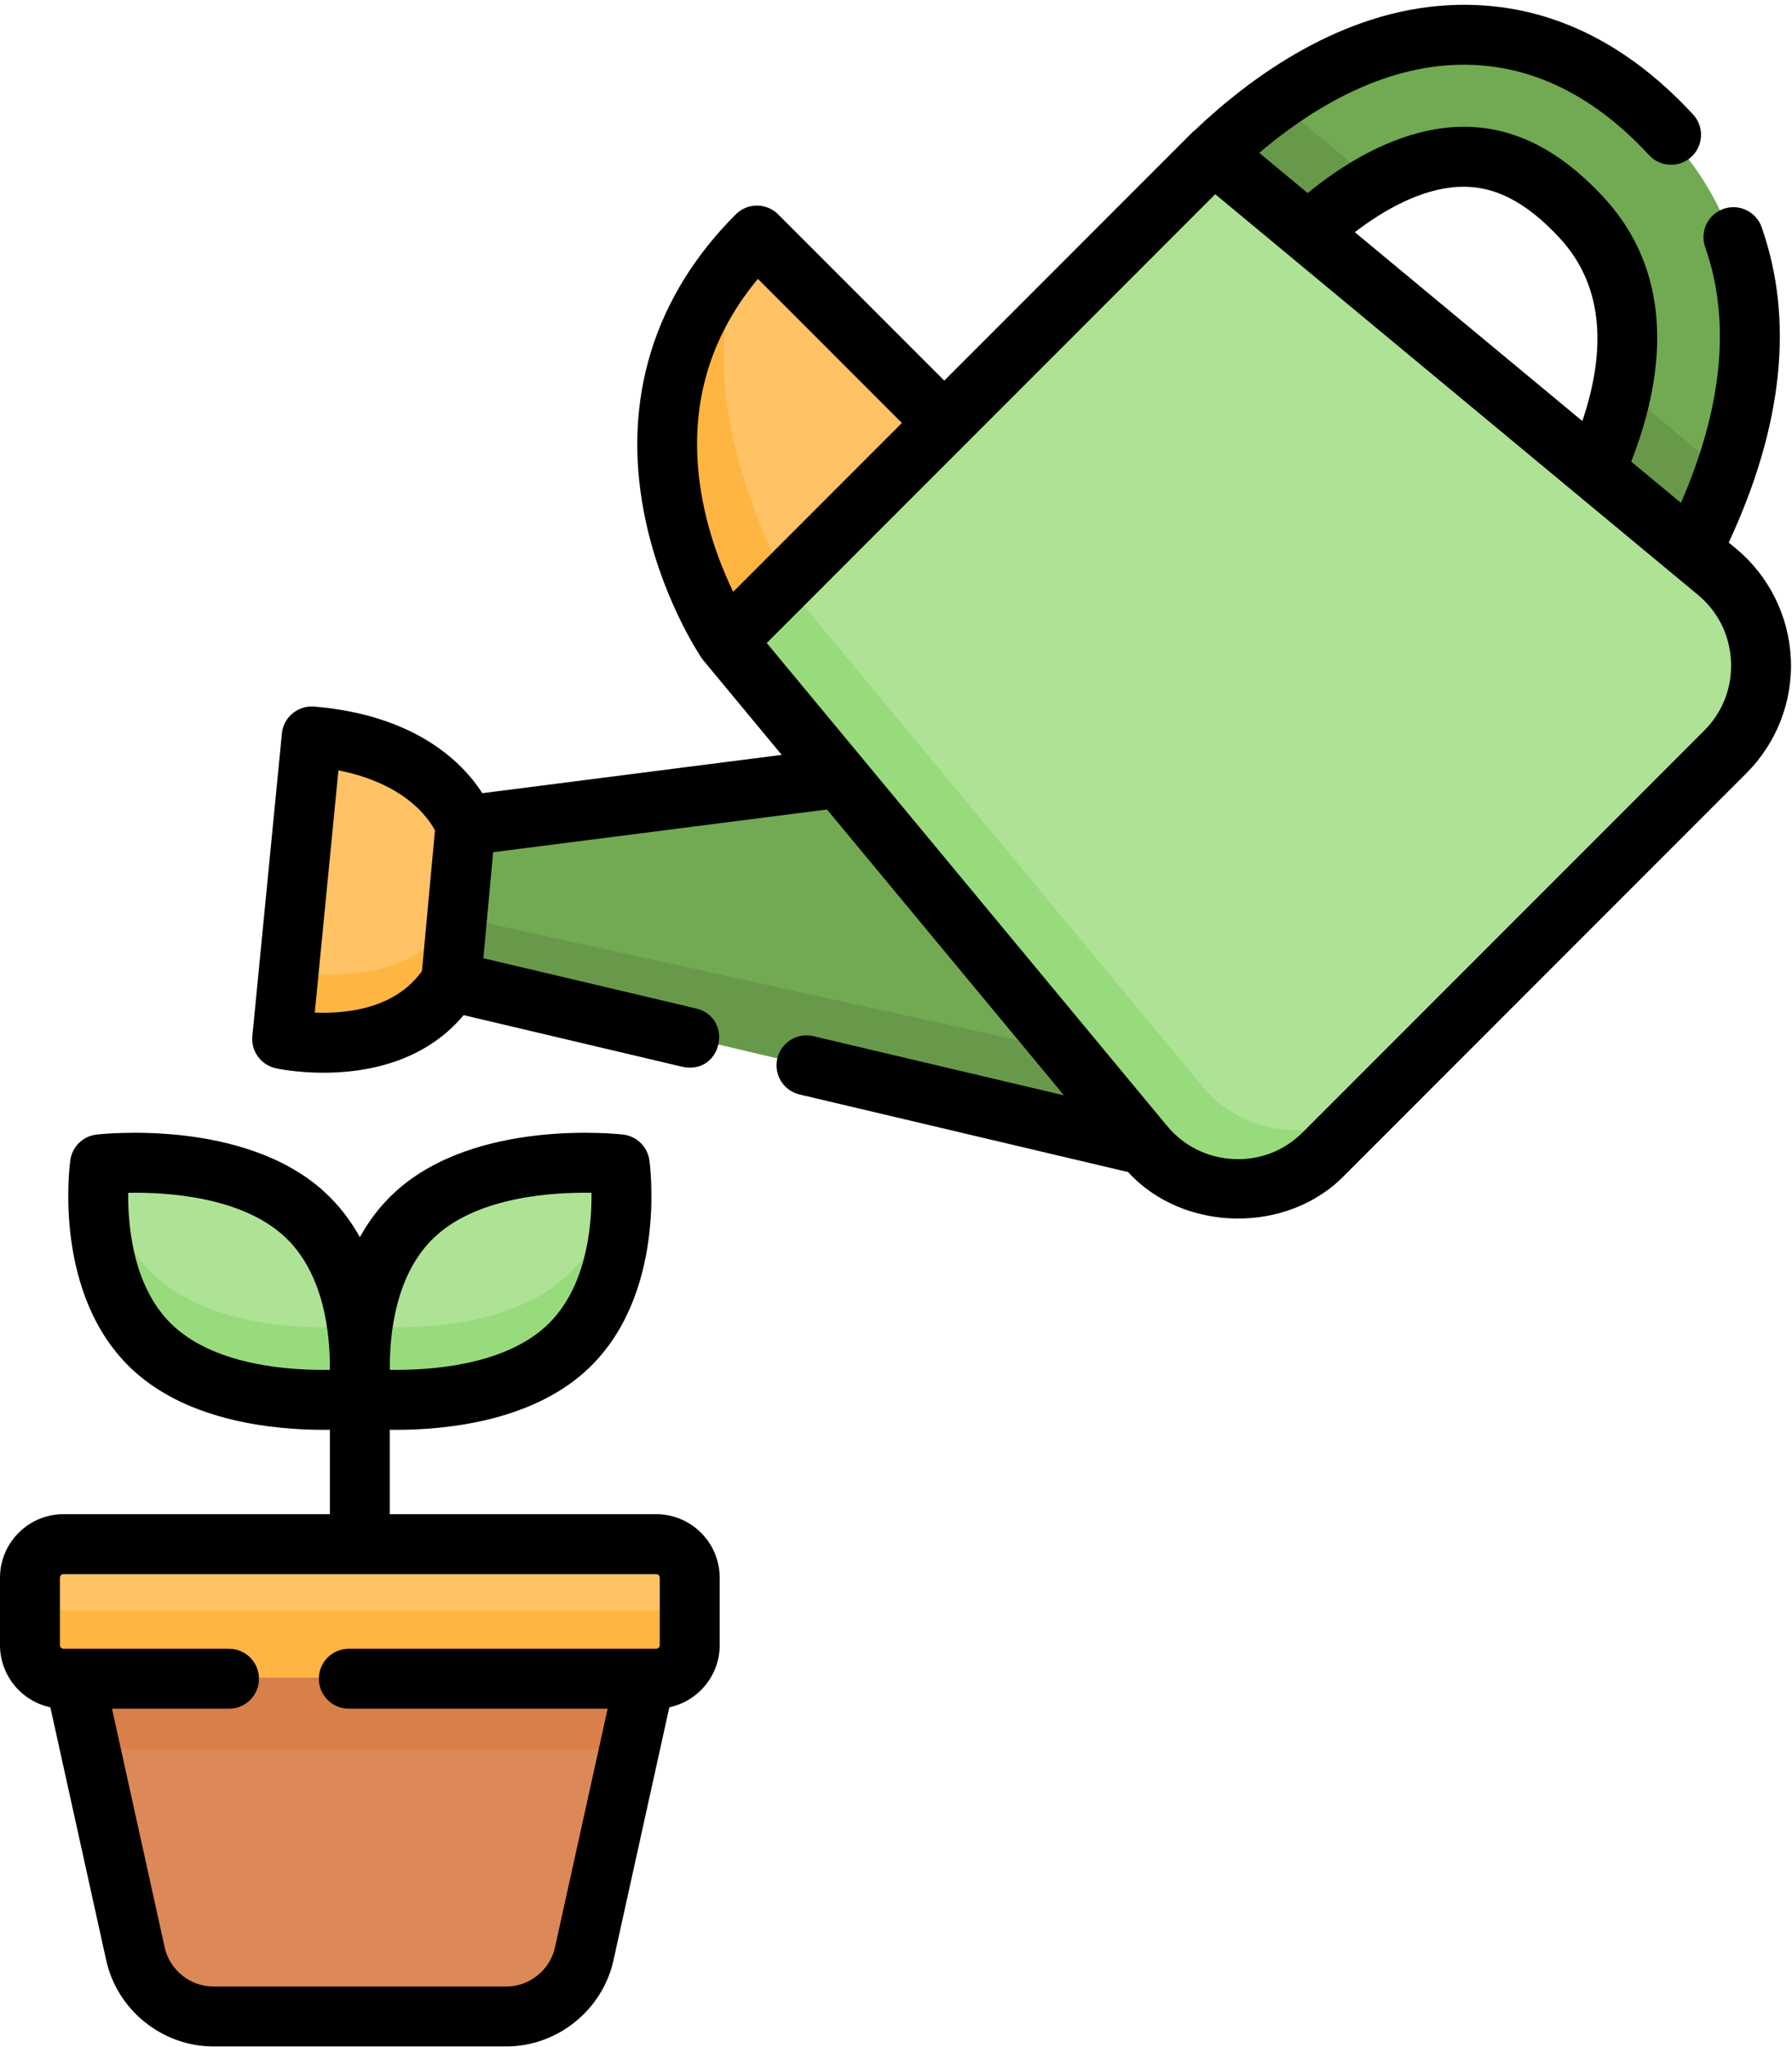 <svg xmlns="http://www.w3.org/2000/svg" width="106" height="121" xmlns:v="https://vecta.io/nano"><path d="M38.178 99.164l-3.584 16.229c-.477 2.16-2.392 3.698-4.604 3.698h-8.643-8.643c-2.212 0-4.127-1.538-4.604-3.698l-3.584-16.229H38.178v0z" fill="#dd8858"/><path fill="#d97f4a" d="M37.241 103.407l.937-4.243H4.515l.937 4.243z"/><path d="M38.838 99.164H3.855c-1.095 0-1.983-.888-1.983-1.983v-3.975c0-1.095.888-1.983 1.983-1.983H38.838c1.095 0 1.983.888 1.983 1.983v3.975c0 1.095-.888 1.983-1.983 1.983z" fill="#ffc265"/><path d="M38.838 95.204H3.855c-1.095 0-1.983-.888-1.983-1.983v3.959c0 1.095.888 1.983 1.983 1.983H38.838c1.095 0 1.983-.888 1.983-1.983v-3.959c0 1.095-.888 1.983-1.983 1.983z" fill="#ffb541"/><g fill="#aee295"><path d="M18.036 71.719c-4.208-3.811-12.031-2.904-12.031-2.904s-1.001 7.086 3.207 10.897 12.031 2.904 12.031 2.904 1.001-7.086-3.207-10.897z"/><path d="M36.689 68.814s-7.823-.907-12.031 2.904-3.207 10.897-3.207 10.897 7.823.907 12.031-2.904 3.207-10.897 3.207-10.897h0z"/></g><path d="M9.211 75.468c-2.037-1.845-2.851-4.455-3.152-6.659l-.055.006s-1.001 7.086 3.207 10.897 12.031 2.904 12.031 2.904.265-1.888-.055-4.237c-.671.069-7.964.723-11.976-2.91zm27.422-6.659c-.3 2.204-1.115 4.815-3.152 6.659-4.012 3.634-11.305 2.979-11.976 2.91-.32 2.35-.055 4.237-.055 4.237s7.823.907 12.031-2.904 3.207-10.897 3.207-10.897l-.055-.006z" fill="#98db7c"/><path d="M85.719 2.191c-5.879.311-10.9 4.054-13.978 7.002l5.582 4.63c2.22-2.02 5.414-4.268 8.776-4.446 2.605-.138 5.018 1.034 7.377 3.583 3.924 4.24 3.027 9.905.793 14.92l5.696 4.725.06-.117c6.191-12.359 2.727-20.099-1.268-24.416-3.847-4.156-8.234-6.135-13.038-5.881z" fill="#71aa52"/><path d="M26.732 58.02l.851-9.196s-1.483-4.614-9.083-5.258l-1.744 17.851c-0 0 6.935 1.521 9.975-3.397z" fill="#ffc265"/><path d="M17.151 57.386l-.394 4.031s6.935 1.521 9.975-3.397l.354-3.826c-3.017 4.397-9.229 3.33-9.936 3.192h0z" fill="#ffb541"/><path fill="#71aa52" d="M67.641 67.675l-40.908-9.655.851-9.196 22.078-2.824z"/><path fill="#68994b" d="M26.732 58.02l40.908 9.655-4.62-5.569-35.935-7.911z"/><path d="M101.96 44.476l-23.693 23.693c-2.997 2.997-7.921 2.768-10.627-.494l-24.662-29.732 28.756-28.756 29.732 24.662c3.262 2.705 3.491 7.63.494 10.626z" fill="#aee295"/><path d="M71.118 64.214l-24.662-29.732-3.477 3.461 24.662 29.732c2.706 3.262 7.63 3.491 10.627.494l3.181-3.181c-3.016 2.698-7.712 2.382-10.33-.774h0z" fill="#98db7c"/><path d="M100.025 32.488c.802-1.6 1.44-3.123 1.938-4.571l-6.066-5.032c-.325 1.686-.906 3.374-1.628 4.995l5.696 4.725.06-.117h0zm-28.282-23.293l5.579 4.628c1.136-1.034 2.529-2.126 4.068-2.971l-5.812-4.821c-1.444 1.008-2.709 2.09-3.757 3.086l-.078.078z" fill="#68994b"/><path d="M42.978 37.943s-8.943-13.175 1.811-23.929l11.059 11.059-12.87 12.87z" fill="#ffc265"/><path d="M44.789 14.014c-10.753 10.753-1.811 23.929-1.811 23.929l3.48-3.48c-1.734-3.794-6.227-13.451-1.669-20.449z" fill="#ffb541"/><path d="M38.811 89.511H23.055v-4.988l.384.003c2.888 0 7.9-.481 11.194-3.464 4.856-4.398 3.824-12.151 3.778-12.479-.113-.798-.75-1.419-1.55-1.512-.353-.041-8.691-.951-13.448 3.357-.896.811-1.59 1.737-2.128 2.709-.538-.972-1.232-1.898-2.128-2.709-4.757-4.308-13.095-3.398-13.448-3.357-.8.093-1.437.714-1.55 1.512-.046.328-1.078 8.08 3.778 12.479 3.294 2.984 8.306 3.464 11.194 3.464l.383-.003v4.988H3.758c-2.073 0-3.758 1.686-3.758 3.758v3.983c0 1.805 1.28 3.316 2.979 3.676l3.303 14.954c.652 2.952 3.32 5.095 6.343 5.095h17.321c3.023 0 5.691-2.143 6.343-5.095l3.303-14.954c1.699-.36 2.979-1.871 2.979-3.676v-3.983c0-2.073-1.686-3.758-3.758-3.758zm-13.02-16.457c2.563-2.321 6.924-2.581 9.196-2.541.022 2.028-.306 5.726-2.732 7.923-2.563 2.321-6.927 2.58-9.196 2.542-.022-2.028.306-5.726 2.732-7.924zm-15.476 5.382c-2.427-2.198-2.754-5.897-2.732-7.923 2.27-.041 6.633.22 9.196 2.541 2.427 2.198 2.754 5.897 2.732 7.924-2.27.041-6.633-.221-9.196-2.542h0zm22.514 36.683c-.297 1.342-1.509 2.316-2.883 2.316H12.624c-1.374 0-2.587-.974-2.883-2.316l-3.116-14.108h6.921c.978 0 1.772-.793 1.772-1.772s-.793-1.772-1.772-1.772H3.758c-.119 0-.215-.097-.215-.216v-3.983c0-.119.097-.215.215-.215H38.811c.119 0 .215.097.215.215v3.983c0 .119-.097.216-.215.216H20.632c-.978 0-1.772.793-1.772 1.772s.793 1.772 1.772 1.772h15.312l-3.116 14.107zm73.101-76.189c-.117-2.519-1.297-4.886-3.237-6.496l-.435-.361c3.211-6.905 3.868-13.172 1.947-18.641-.324-.923-1.335-1.408-2.258-1.084s-1.408 1.335-1.084 2.258c1.528 4.351 1.044 9.431-1.433 15.121l-2.94-2.438c1.843-4.709 2.78-10.857-1.634-15.626-2.743-2.964-5.618-4.324-8.785-4.155-1.971.104-5.016.89-8.721 3.904l-2.865-2.377c2.911-2.468 6.911-4.953 11.393-5.19 4.263-.222 8.19 1.567 11.67 5.327.665.718 1.785.762 2.503.097s.761-1.785.097-2.503c-4.229-4.569-9.091-6.739-14.457-6.458-6.309.333-11.626 4.173-15.013 7.388-.055.043-.108.088-.158.139l-14.664 14.665-9.828-9.828c-.692-.691-1.813-.691-2.505 0-4.84 4.84-6.719 10.931-5.434 17.615.95 4.941 3.3 8.449 3.407 8.607.032.047.066.093.103.137l4.64 5.594-17.708 2.265c-1.125-1.75-3.865-4.605-9.945-5.121-.966-.076-1.818.628-1.912 1.593l-1.747 17.886c-.087.893.507 1.71 1.383 1.903.122.027 1.259.265 2.83.265 2.436 0 5.917-.576 8.284-3.405l12.971 3.061c2.318.45 3.006-2.866.814-3.448l-12.618-2.978.58-6.267 19.747-2.525 14.016 16.897-14.824-3.498c-.952-.224-1.906.365-2.131 1.317s.365 1.906 1.317 2.131l19.433 4.586c3.247 3.563 9.435 3.712 12.844.15l23.739-23.739c1.783-1.782 2.738-4.249 2.621-6.768zm-85.493 20.865c-.662.08-1.289.088-1.818.065l1.399-14.32c3.915.776 5.316 2.801 5.711 3.552l-.77 8.316c-.967 1.34-2.486 2.143-4.522 2.387h0zm65.821-48.748c2.079-.108 3.986.851 5.998 3.024 2.432 2.628 2.879 6.261 1.342 10.82l-13.459-11.165c1.758-1.34 3.935-2.564 6.12-2.68h0zm-41.428 5.439l8.519 8.519-9.981 9.981c-.639-1.324-1.407-3.245-1.824-5.482-.915-4.92.19-9.291 3.286-13.018h0zm55.974 26.707l-23.739 23.739c-1.095 1.096-2.552 1.663-4.098 1.587s-2.944-.768-3.933-1.96l-23.68-28.548 26.529-26.53 28.548 23.68c1.192.989 1.888 2.386 1.96 3.933s-.491 3.003-1.587 4.098z" fill="#000"/></svg>